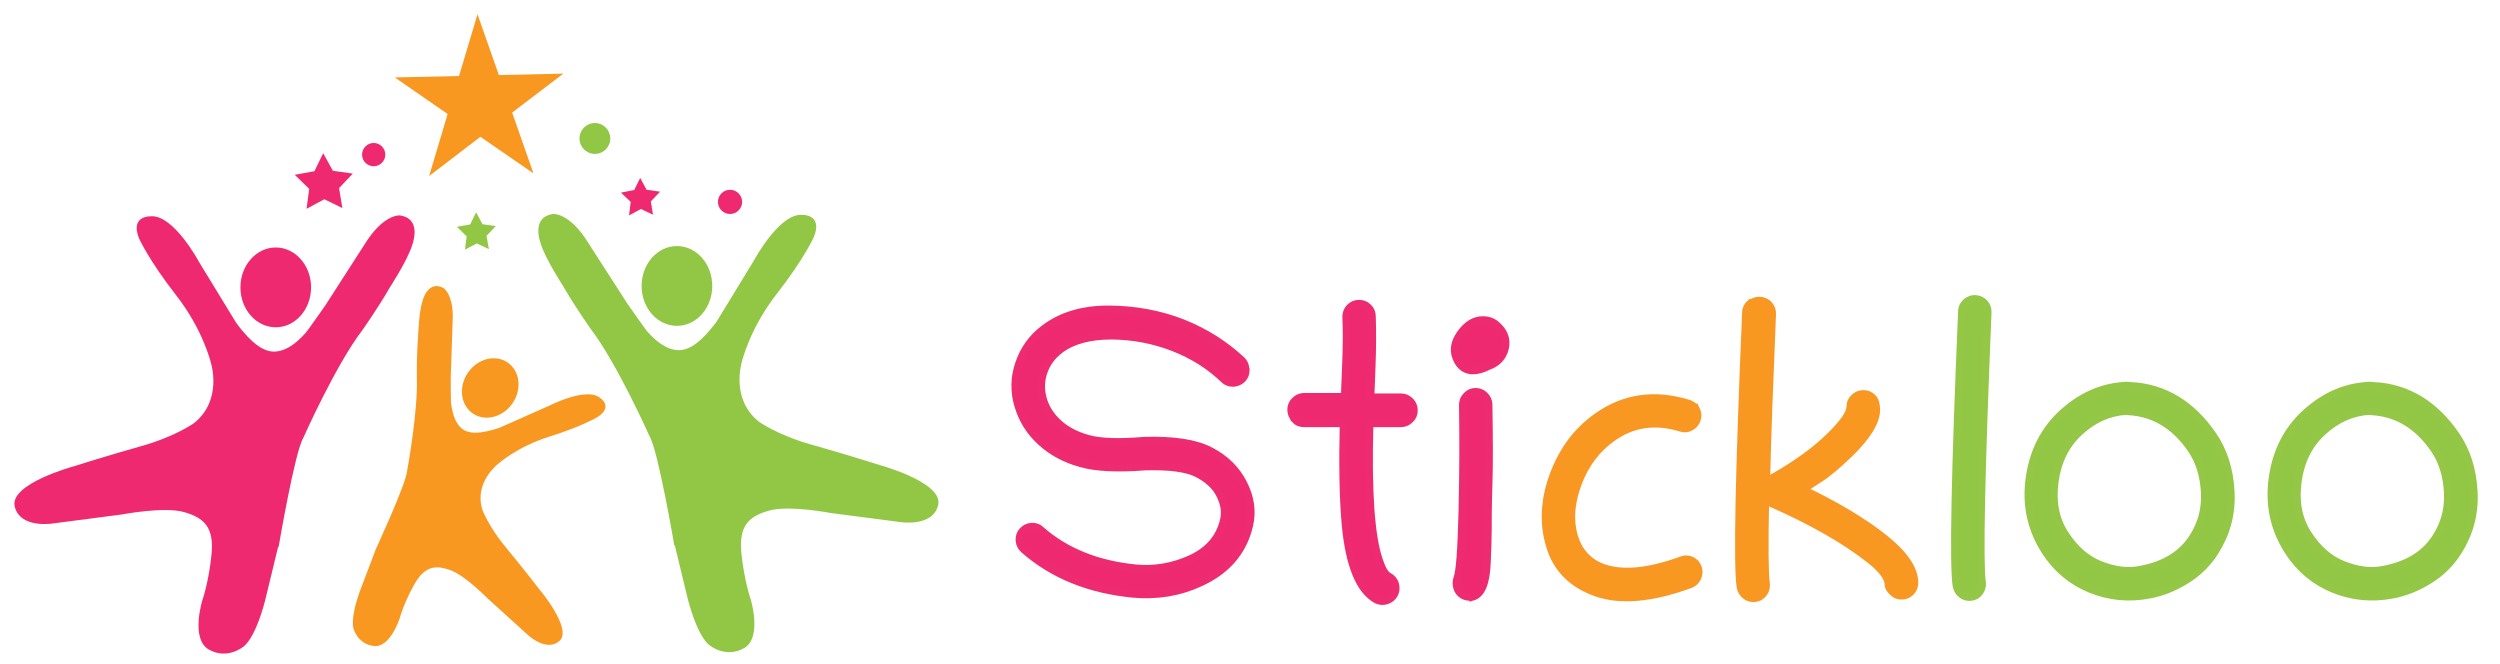 <svg width="256" height="68" viewBox="0 0 256 68" fill="none" xmlns="http://www.w3.org/2000/svg">
<path d="M151.866 32.76C152.4 32.76 152.862 32.93 153.226 33.246C154.051 33.951 154.343 34.778 154.124 35.678C153.906 36.578 153.323 37.186 152.425 37.502C150.919 38.256 149.851 38.062 149.244 36.943C148.759 36.043 148.856 35.119 149.536 34.17C150.215 33.222 150.992 32.735 151.891 32.76H151.866ZM150.847 61.069C150.482 61.19 150.142 61.142 149.827 60.971C149.511 60.801 149.293 60.534 149.196 60.193C149.098 59.853 149.098 59.536 149.196 59.245C149.463 58.637 149.633 56.326 149.73 52.313C149.827 48.3 149.827 44.701 149.778 41.466C149.778 41.102 149.9 40.785 150.167 40.518C150.41 40.25 150.725 40.104 151.089 40.104C151.454 40.104 151.769 40.226 152.036 40.493C152.303 40.761 152.449 41.077 152.449 41.442C152.498 44.701 152.522 47.425 152.449 49.614C152.376 51.803 152.376 53.359 152.376 54.283C152.376 55.207 152.328 56.302 152.279 57.566C152.206 59.658 151.721 60.85 150.847 61.117V61.069Z" fill="#EE2970" stroke="#EE2B70" stroke-width="0.75" stroke-miterlimit="10"/>
<path d="M127.587 37.867C127.587 38.256 127.466 38.572 127.223 38.815C126.98 39.059 126.665 39.205 126.276 39.229C125.888 39.229 125.572 39.107 125.329 38.864C123.897 37.478 122.173 36.383 120.182 35.605C118.191 34.827 116.079 34.413 113.845 34.389C111.611 34.389 109.839 34.851 108.552 35.824C107.751 36.432 107.193 37.186 106.877 38.11C106.561 39.034 106.561 39.959 106.828 40.883C107.096 41.807 107.63 42.634 108.407 43.339C109.184 44.044 110.203 44.579 111.442 44.92C112.68 45.26 114.574 45.333 117.123 45.114C120.133 45.017 122.416 45.358 123.945 46.16C125.499 46.963 126.616 48.081 127.344 49.517C128.073 50.951 128.267 52.362 127.951 53.748C127.344 56.448 125.645 58.442 122.901 59.682C120.765 60.679 118.458 61.044 116.006 60.825C111.539 60.388 107.8 58.88 104.838 56.278C104.57 56.034 104.401 55.718 104.376 55.353C104.352 54.989 104.449 54.648 104.692 54.38C104.935 54.113 105.226 53.943 105.614 53.919C106.003 53.894 106.319 53.991 106.586 54.259C109.135 56.496 112.364 57.785 116.273 58.175C118.24 58.369 120.133 58.029 121.954 57.202C123.775 56.35 124.892 55.037 125.305 53.262C125.499 52.435 125.378 51.584 124.916 50.684C124.479 49.784 123.702 49.079 122.634 48.519C121.566 47.96 119.769 47.717 117.269 47.79C114.428 48.009 112.218 47.911 110.64 47.449C109.062 47.011 107.703 46.282 106.586 45.26C105.469 44.239 104.692 43.023 104.255 41.564C103.818 40.104 103.842 38.669 104.328 37.235C104.813 35.8 105.663 34.584 106.926 33.635C108.698 32.298 110.932 31.641 113.627 31.665C116.322 31.69 118.847 32.176 121.129 33.076C123.435 34 125.426 35.265 127.15 36.87C127.417 37.113 127.539 37.429 127.563 37.818L127.587 37.867Z" fill="#EE2970" stroke="#EE2B70" stroke-width="0.75" stroke-miterlimit="10"/>
<path d="M132.589 42.901C132.322 42.634 132.2 42.318 132.2 41.953C132.2 41.588 132.322 41.272 132.613 41.004C132.88 40.737 133.196 40.615 133.56 40.615H137.687C137.687 40.323 137.736 39.253 137.809 37.429C137.882 35.581 137.906 33.927 137.833 32.444C137.833 32.079 137.954 31.762 138.197 31.495C138.464 31.227 138.78 31.081 139.144 31.081C139.508 31.081 139.824 31.179 140.091 31.446C140.358 31.689 140.504 32.006 140.504 32.395C140.552 33.927 140.552 35.63 140.479 37.478C140.407 39.326 140.358 40.396 140.358 40.664H143.466C143.83 40.664 144.146 40.81 144.413 41.077C144.68 41.345 144.801 41.661 144.801 42.026C144.801 42.391 144.68 42.707 144.388 42.974C144.121 43.242 143.806 43.363 143.441 43.363C142.373 43.363 141.305 43.363 140.261 43.363C140.067 50.246 140.382 54.916 141.232 57.372C141.523 58.272 141.863 58.831 142.203 59.001C142.543 59.196 142.786 59.464 142.883 59.828C142.98 60.193 142.956 60.534 142.786 60.85C142.616 61.166 142.349 61.385 141.985 61.506C141.621 61.628 141.281 61.579 140.965 61.434C139.217 60.485 138.149 57.883 137.76 53.651C137.517 50.878 137.469 47.449 137.566 43.363C136.206 43.363 134.847 43.363 133.511 43.363C133.147 43.363 132.831 43.242 132.564 42.95L132.589 42.901Z" fill="#EE2970" stroke="#EE2B70" stroke-width="0.75" stroke-miterlimit="10"/>
<path d="M173.693 41.904C173.863 42.245 173.888 42.585 173.791 42.926C173.693 43.266 173.475 43.534 173.135 43.728C172.795 43.923 172.479 43.947 172.115 43.825C169.493 43.023 167.162 43.363 165.099 44.847C163.52 45.966 162.355 47.498 161.602 49.492C160.85 51.486 160.728 53.262 161.19 54.891C161.675 56.496 162.671 57.591 164.176 58.126C166.167 58.831 168.838 58.564 172.188 57.348C172.528 57.202 172.868 57.226 173.208 57.372C173.548 57.542 173.766 57.785 173.888 58.126C174.009 58.466 173.985 58.807 173.839 59.147C173.669 59.488 173.426 59.731 173.086 59.853C169.153 61.288 165.924 61.579 163.448 60.704C160.971 59.828 159.369 58.223 158.689 55.888C157.985 53.554 158.13 51.122 159.077 48.592C160.024 46.063 161.505 44.093 163.545 42.658C166.313 40.688 169.42 40.25 172.868 41.296C173.232 41.393 173.499 41.612 173.669 41.928L173.693 41.904Z" fill="#F89821" stroke="#F89823" stroke-width="0.75" stroke-miterlimit="10"/>
<path d="M179.278 31.106C179.545 30.863 179.86 30.741 180.225 30.765C180.589 30.79 180.904 30.936 181.147 31.203C181.39 31.471 181.511 31.811 181.487 32.176C181.196 39.229 180.977 44.944 180.88 49.346C180.953 49.273 181.171 49.152 181.487 48.933C183.964 47.522 185.906 46.112 187.314 44.725C188.747 43.339 189.451 42.318 189.451 41.661C189.451 41.296 189.572 40.98 189.863 40.712C190.13 40.445 190.446 40.323 190.81 40.323C191.174 40.323 191.49 40.445 191.757 40.712C192.024 40.98 192.146 41.393 192.146 41.977C192.146 43.169 191.223 44.677 189.402 46.452C188.188 47.619 187.193 48.471 186.391 48.981C185.59 49.492 185.008 49.881 184.643 50.124C188.018 51.73 190.762 53.383 192.874 55.037C194.986 56.715 196.055 58.248 196.055 59.682C196.055 60.047 195.933 60.363 195.666 60.631C195.399 60.898 195.083 61.02 194.719 61.02C194.355 61.02 194.039 60.898 193.772 60.607C193.505 60.339 193.36 60.096 193.36 59.853C193.36 59.172 192.753 58.345 191.539 57.372C188.941 55.305 185.493 53.359 181.244 51.486C181.074 51.413 180.929 51.316 180.783 51.194C180.686 55.864 180.71 58.71 180.856 59.731C180.904 60.096 180.832 60.412 180.613 60.728C180.395 61.044 180.103 61.215 179.739 61.263C179.375 61.312 179.035 61.239 178.744 60.996C178.452 60.777 178.282 60.485 178.209 60.12C177.87 57.931 178.064 48.544 178.768 31.981C178.768 31.617 178.938 31.3 179.205 31.057L179.278 31.106Z" fill="#F89821" stroke="#F89823" stroke-width="0.75" stroke-miterlimit="10"/>
<path d="M201.347 30.936C201.614 30.692 201.93 30.571 202.294 30.595C202.658 30.619 202.974 30.765 203.217 31.033C203.46 31.3 203.581 31.641 203.557 32.006C202.877 48.373 202.683 57.591 202.974 59.609C203.023 59.974 202.95 60.29 202.731 60.607C202.513 60.923 202.221 61.093 201.857 61.142C201.493 61.19 201.153 61.117 200.862 60.874C200.57 60.655 200.4 60.363 200.328 59.999C199.988 57.81 200.182 48.422 200.886 31.86C200.886 31.495 201.056 31.179 201.323 30.936H201.347Z" fill="#92C745" stroke="#93C745" stroke-width="0.75" stroke-miterlimit="10"/>
<path d="M218.222 39.496C221.645 39.691 224.437 41.393 226.622 44.579C227.715 46.184 228.322 48.081 228.443 50.343C228.564 52.605 228.006 54.624 226.841 56.472C226.088 57.664 225.117 58.637 223.903 59.391C222.689 60.145 221.426 60.679 220.042 60.923C217.979 61.312 215.988 61.117 214.07 60.339C212.152 59.561 210.598 58.272 209.432 56.472C207.976 54.21 207.417 51.705 207.806 48.957C208.194 46.209 209.335 43.971 211.253 42.245C213.171 40.518 215.332 39.569 217.76 39.472C217.93 39.472 218.1 39.472 218.246 39.545L218.222 39.496ZM217.736 42.099C215.988 42.22 214.41 42.901 213.002 44.19C211.569 45.479 210.719 47.182 210.428 49.273C210.137 51.365 210.476 53.164 211.472 54.697C212.467 56.229 213.657 57.275 215.09 57.834C216.522 58.393 217.882 58.588 219.168 58.32C221.645 57.858 223.442 56.764 224.558 54.989C225.432 53.627 225.845 52.094 225.748 50.392C225.651 48.69 225.214 47.23 224.364 45.99C222.713 43.607 220.625 42.318 218.076 42.147C217.954 42.147 217.857 42.147 217.736 42.074V42.099Z" fill="#92C745" stroke="#93C745" stroke-width="0.75" stroke-miterlimit="10"/>
<path d="M243.108 39.496C246.531 39.691 249.323 41.393 251.508 44.579C252.601 46.184 253.208 48.081 253.329 50.343C253.451 52.605 252.892 54.624 251.727 56.472C250.974 57.664 250.003 58.637 248.789 59.391C247.575 60.145 246.313 60.679 244.929 60.923C242.865 61.312 240.874 61.117 238.956 60.339C237.038 59.561 235.484 58.272 234.319 56.472C232.862 54.21 232.304 51.705 232.692 48.957C233.08 46.209 234.222 43.971 236.14 42.245C238.058 40.518 240.219 39.569 242.646 39.472C242.816 39.472 242.986 39.472 243.132 39.545L243.108 39.496ZM242.622 42.099C240.874 42.22 239.296 42.901 237.888 44.19C236.455 45.479 235.605 47.182 235.314 49.273C235.023 51.365 235.363 53.164 236.358 54.697C237.354 56.229 238.543 57.275 239.976 57.834C241.408 58.393 242.768 58.588 244.055 58.32C246.531 57.858 248.328 56.764 249.445 54.989C250.319 53.627 250.731 52.094 250.634 50.392C250.537 48.69 250.1 47.23 249.25 45.99C247.599 43.607 245.511 42.318 242.962 42.147C242.841 42.147 242.744 42.147 242.622 42.074V42.099Z" fill="#92C745" stroke="#93C745" stroke-width="0.75" stroke-miterlimit="10"/>
<path d="M28.528 56.01C28.528 56.01 30.179 46.306 31.053 44.847C31.053 44.847 34.355 37.405 37.123 33.781C37.123 33.781 38.774 31.446 39.891 29.476C39.891 29.476 41.785 26.582 42.222 25.05C42.222 25.05 43.266 22.375 40.935 22.059C40.935 22.059 39.26 21.888 37.317 25.05L33.311 31.276C33.311 31.276 31.32 34.122 31.247 34.146C31.175 34.17 29.135 36.821 27.023 35.751C27.023 35.751 25.906 35.411 24.182 33.051L20.395 26.85C20.395 26.85 17.724 21.84 15.345 22.156C15.345 22.156 13.329 22.107 14.228 24.393C14.228 24.393 15.223 26.631 18.015 30.206C20.807 33.781 21.584 37.113 21.584 37.113C21.584 37.113 22.847 40.931 19.885 43.315C19.885 43.315 17.967 44.701 14.495 45.674C11.023 46.647 7.502 47.765 7.502 47.765C7.502 47.765 0.971 49.541 1.505 51.851C2.04 54.162 5.414 53.602 5.414 53.602L12.504 52.678C12.504 52.678 16.801 51.851 18.841 52.435C20.88 53.019 21.948 53.967 21.657 56.813C21.366 59.658 20.71 61.506 20.71 61.506C20.71 61.506 19.496 65.446 21.39 66.516C23.284 67.587 24.911 66.225 24.911 66.225C24.911 66.225 26.052 65.617 27.144 61.506L28.48 55.986L28.528 56.01Z" fill="#EE2970"/>
<path d="M28.237 33.514C30.235 33.514 31.854 31.684 31.854 29.428C31.854 27.171 30.235 25.342 28.237 25.342C26.239 25.342 24.619 27.171 24.619 29.428C24.619 31.684 26.239 33.514 28.237 33.514Z" fill="#EE2970"/>
<path d="M69.05 55.864C69.05 55.864 67.399 46.16 66.525 44.701C66.525 44.701 63.223 37.259 60.455 33.635C60.455 33.635 58.804 31.3 57.687 29.331C57.687 29.331 55.794 26.436 55.357 24.904C55.357 24.904 54.313 22.229 56.643 21.913C56.643 21.913 58.319 21.742 60.261 24.904L64.267 31.13C64.267 31.13 66.258 33.976 66.331 34C66.404 34.024 68.443 36.675 70.555 35.605C70.555 35.605 71.672 35.265 73.396 32.906L77.184 26.704C77.184 26.704 79.854 21.694 82.234 22.01C82.234 22.01 84.249 21.961 83.351 24.247C83.351 24.247 82.355 26.485 79.563 30.06C76.771 33.635 75.994 36.967 75.994 36.967C75.994 36.967 74.731 40.785 77.694 43.169C77.694 43.169 79.612 44.555 83.084 45.528C86.555 46.501 90.076 47.62 90.076 47.62C90.076 47.62 96.607 49.395 96.073 51.705C95.539 54.016 92.164 53.456 92.164 53.456L85.074 52.532C85.074 52.532 80.777 51.705 78.737 52.289C76.698 52.873 75.63 53.821 75.921 56.667C76.213 59.512 76.868 61.361 76.868 61.361C76.868 61.361 78.082 65.3 76.188 66.371C74.294 67.441 72.668 66.079 72.668 66.079C72.668 66.079 71.527 65.471 70.434 61.361L69.099 55.84L69.05 55.864Z" fill="#92C745"/>
<path d="M69.317 33.368C71.315 33.368 72.935 31.538 72.935 29.282C72.935 27.025 71.315 25.196 69.317 25.196C67.319 25.196 65.7 27.025 65.7 29.282C65.7 31.538 67.319 33.368 69.317 33.368Z" fill="#92C745"/>
<path d="M38.41 56.399C38.41 56.399 41.59 49.541 41.687 48.227C41.687 48.227 42.828 42.074 42.683 38.572C42.683 38.572 42.658 36.383 42.804 34.632C42.804 34.632 42.877 31.981 43.266 30.814C43.266 30.814 43.775 28.674 45.378 29.476C45.378 29.476 46.519 30.109 46.349 32.979L46.155 38.669C46.155 38.669 46.155 41.345 46.203 41.393C46.252 41.442 46.373 44.02 48.17 44.263C48.17 44.263 49.02 44.531 51.156 43.801L56.255 41.539C56.255 41.539 60.115 39.545 61.499 40.785C61.499 40.785 62.786 41.637 61.232 42.682C61.232 42.682 59.63 43.655 56.279 44.701C52.929 45.747 51.011 47.498 51.011 47.498C51.011 47.498 48.534 49.37 49.384 52.167C49.384 52.167 49.991 53.87 51.763 56.01C53.536 58.15 55.284 60.412 55.284 60.412C55.284 60.412 58.634 64.401 57.299 65.617C55.964 66.833 54.045 65.009 54.045 65.009L49.967 61.312C49.967 61.312 47.611 58.904 46.082 58.369C44.552 57.834 43.46 57.98 42.391 59.901C41.323 61.823 40.935 63.282 40.935 63.282C40.935 63.282 39.988 66.322 38.312 66.152C36.637 65.981 36.224 64.425 36.224 64.425C36.224 64.425 35.763 63.549 36.88 60.461L38.434 56.375L38.41 56.399Z" fill="#F89821"/>
<path d="M52.475 41.306C53.467 39.87 53.252 38 51.995 37.129C50.738 36.258 48.914 36.715 47.923 38.151C46.931 39.587 47.146 41.458 48.403 42.329C49.66 43.2 51.483 42.742 52.475 41.306Z" fill="#F89821"/>
<path d="M54.628 17.754L49.19 14.009L43.945 18.021L45.839 11.674L40.425 7.928L47.005 7.783L48.898 1.459L51.083 7.685L57.687 7.539L52.443 11.528L54.628 17.754Z" fill="#F89821"/>
<path d="M35.059 21.305L33.214 20.405L31.393 21.378L31.66 19.335L30.179 17.9L32.194 17.535L33.093 15.687L34.088 17.486L36.127 17.778L34.719 19.262L35.059 21.305Z" fill="#EE2970"/>
<path d="M66.865 21.986L65.627 21.402L64.413 22.059L64.583 20.672L63.587 19.724L64.947 19.456L65.554 18.216L66.209 19.432L67.593 19.627L66.646 20.624L66.865 21.986Z" fill="#EE2970"/>
<path d="M50.064 25.512L48.826 24.928L47.612 25.561L47.782 24.199L46.786 23.226L48.146 22.983L48.753 21.742L49.408 22.959L50.768 23.153L49.821 24.15L50.064 25.512Z" fill="#92C745"/>
<path d="M38.264 17.024C38.921 17.024 39.454 16.491 39.454 15.833C39.454 15.175 38.921 14.641 38.264 14.641C37.607 14.641 37.075 15.175 37.075 15.833C37.075 16.491 37.607 17.024 38.264 17.024Z" fill="#EE2970"/>
<path d="M60.916 15.76C61.788 15.76 62.495 15.052 62.495 14.179C62.495 13.306 61.788 12.598 60.916 12.598C60.045 12.598 59.338 13.306 59.338 14.179C59.338 15.052 60.045 15.76 60.916 15.76Z" fill="#92C745"/>
<path d="M74.756 21.913C75.439 21.913 75.994 21.357 75.994 20.672C75.994 19.987 75.439 19.432 74.756 19.432C74.072 19.432 73.517 19.987 73.517 20.672C73.517 21.357 74.072 21.913 74.756 21.913Z" fill="#EE2970"/>
</svg>
